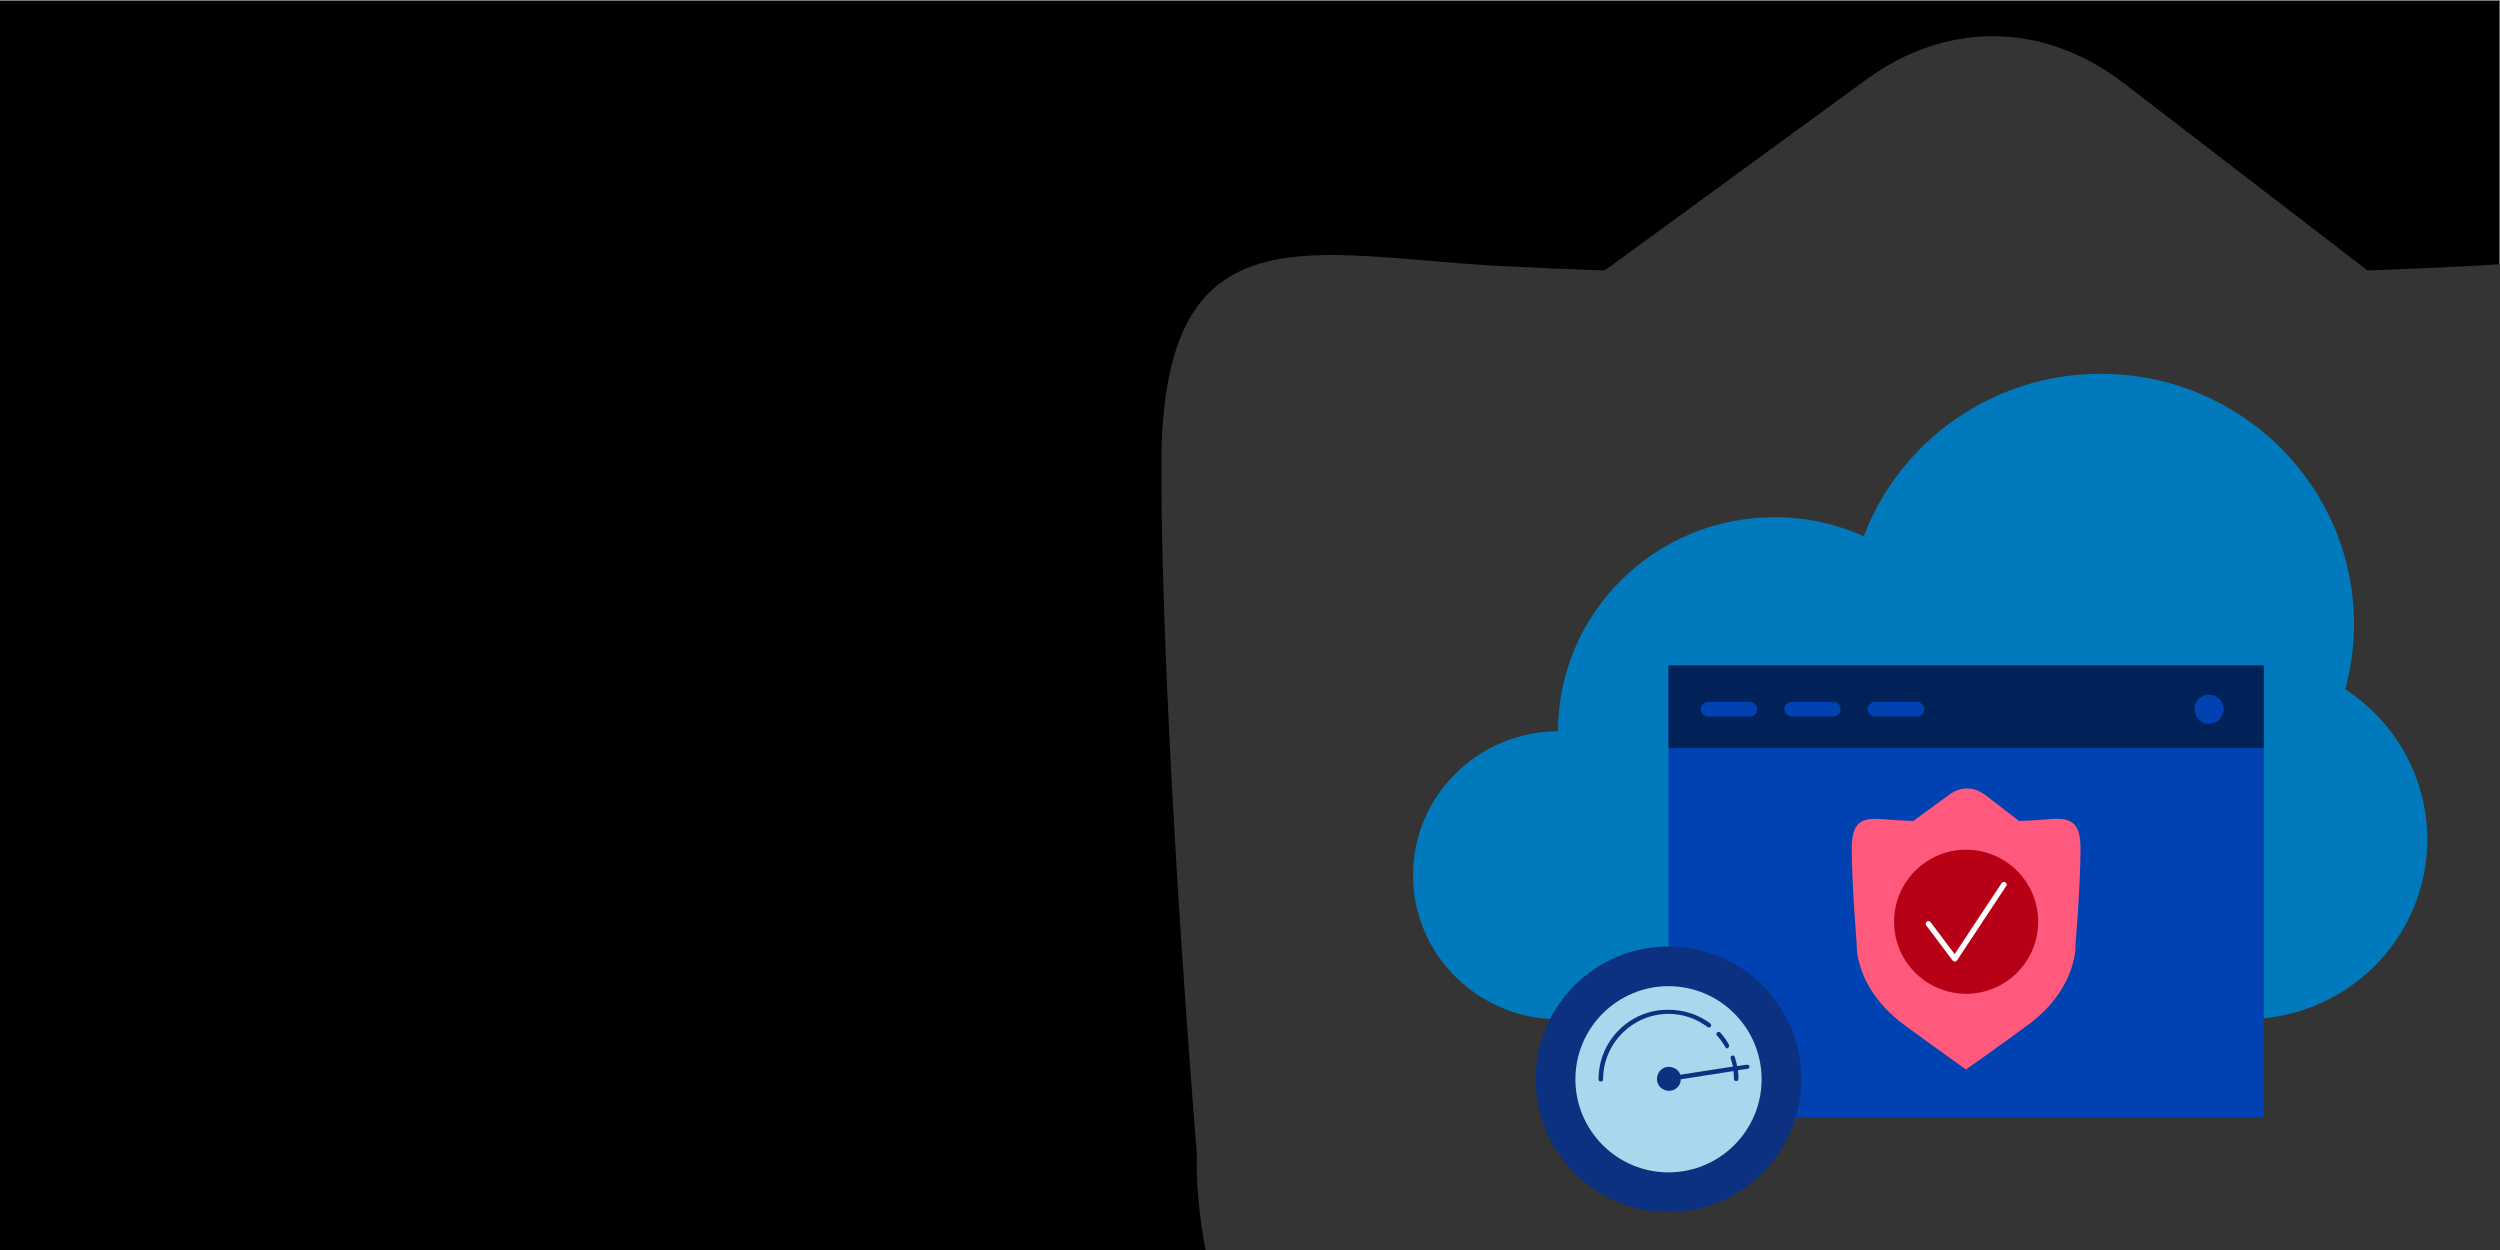 <svg viewBox="0 0 1200 600" xmlns:xlink="http://www.w3.org/1999/xlink" xmlns="http://www.w3.org/2000/svg"><rect x="0" y="0" width="1200" height="600" fill="#808080" stroke="none"/><defs><style>.cls-1{fill:#343434;}.cls-1,.cls-2,.cls-3,.cls-4,.cls-5,.cls-6,.cls-7,.cls-8,.cls-9,.cls-10,.cls-11{stroke-width:0px;}.cls-12{clip-path:url(#clippath);}.cls-2{fill:none;}.cls-3{fill:#007abc;}.cls-4{fill:#0042b1;}.cls-13{clip-path:url(#clippath-1);}.cls-5{fill:#000;}.cls-6{fill:#ff5a7e;}.cls-7{fill:#b70016;}.cls-8{fill:#a8d8ed;}.cls-9{fill:#fff;}.cls-10{fill:#0b3180;}.cls-11{fill:#002258;}</style><clipPath id="clippath"><rect height="600" width="1115.375" y="0" x="84.625" class="cls-2"></rect></clipPath><clipPath id="clippath-1"><rect height="598.198" width="1493.038" y="1.802" x="-1544.505" class="cls-2"></rect></clipPath></defs><g id="bg"><rect height="600" width="1199.629" y=".456" class="cls-5"></rect></g><g id="XC_WAAP"><g class="cls-12"><path d="M1185.023,127.744c-16.301.811-32.577,1.497-48.771,2.092l-.073-.181-116.577-89.589c-38.501-29.588-84.865-30.287-123.804-1.868l-125.556,91.638c-16.194-.595-32.47-1.282-48.771-2.092-92.142-4.582-164.011-30.721-164.011,95.577s17.085,331.105,17.085,331.105c0,0-10.251,153.605,167.428,283.317,152.829,111.57,210.686,151.954,210.686,151.954h0s59.035-40.383,211.864-151.954c177.678-129.712,167.428-283.317,167.428-283.317,0,0,17.085-204.807,17.085-331.105,0-126.298-71.869-100.159-164.011-95.577" class="cls-1"></path></g><g class="cls-13"><path d="M-147.043,127.744c-16.301.811-32.577,1.497-48.771,2.092l-.073-.181-116.577-89.589c-38.501-29.588-84.865-30.287-123.804-1.868l-125.556,91.638c-16.194-.595-32.47-1.282-48.771-2.092-92.142-4.582-164.011-30.721-164.011,95.577s17.085,331.105,17.085,331.105c0,0-10.251,153.605,167.428,283.317,152.829,111.57,210.686,151.954,210.686,151.954h0s59.035-40.383,211.864-151.954C10.134,708.032-.116,554.427-.116,554.427c0,0,17.085-204.807,17.085-331.105,0-126.298-71.869-100.159-164.011-95.577" class="cls-1"></path></g></g><g id="Illustration_Layer"><path d="M1125.728,330.871c2.716-9.981,4.189-20.465,4.189-31.293,0-66.36-54.406-120.155-121.519-120.155-52.095,0-96.516,32.422-113.796,77.965-13.063-5.853-27.553-9.139-42.829-9.139-57.387,0-103.908,45.999-103.908,102.741v.015c-38.469.16-69.608,31.031-69.608,69.105s31.297,69.12,69.905,69.12h329.679c48.19,0,87.256-38.627,87.256-86.277,0-30.153-15.67-56.657-39.37-72.082Z" class="cls-3"></path><rect height="216.829" width="285.704" y="319.395" x="800.898" class="cls-4"></rect><rect height="39.678" width="285.721" y="319.395" x="800.881" class="cls-11"></rect><path d="M819.89,343.934h20.037c1.933,0,3.5-1.567,3.5-3.5s-1.567-3.5-3.5-3.5h-20.037c-1.933,0-3.5,1.567-3.5,3.5s1.567,3.5,3.5,3.5Z" class="cls-4"></path><path d="M859.964,343.934h20.037c1.933,0,3.5-1.567,3.5-3.5s-1.567-3.5-3.5-3.5h-20.037c-1.933,0-3.5,1.567-3.5,3.5s1.567,3.5,3.5,3.5Z" class="cls-4"></path><path d="M900.037,343.934h20.037c1.933,0,3.5-1.567,3.5-3.5s-1.567-3.5-3.5-3.5h-20.037c-1.933,0-3.5,1.567-3.5,3.5s1.567,3.5,3.5,3.5Z" class="cls-4"></path><circle r="7.001" cy="340.441" cx="1060.331" class="cls-4"></circle><path d="M975.89,393.774c-2.261.112-4.519.208-6.765.29l-.01-.025-16.17-12.427c-5.34-4.104-11.771-4.201-17.172-.259l-17.415,12.711c-2.246-.083-4.504-.178-6.765-.29-12.781-.636-22.75-4.261-22.75,13.257s2.37,45.927,2.37,45.927c0,0-1.422,21.306,23.223,39.298,21.199,15.476,29.224,21.077,29.224,21.077h0s8.189-5.601,29.387-21.077c24.645-17.992,23.223-39.298,23.223-39.298,0,0,2.37-28.408,2.37-45.927,0-17.518-9.969-13.893-22.75-13.257" class="cls-6"></path><circle r="34.582" cy="442.438" cx="943.741" class="cls-7"></circle><path d="M938.305,461.559c-.411,0-.799-.192-1.047-.522l-12.675-16.822c-.435-.578-.32-1.4.259-1.835.58-.43,1.401-.32,1.835.259l11.558,15.34,22.523-34.071c.623-.941,2.249-.836,2.543.896l-23.903,36.167c-.234.356-.627.576-1.052.589h-.041Z" class="cls-9"></path><circle r="63.756" cy="518.051" cx="800.881" class="cls-10"></circle><g id="network-high-performance"><path d="M800.881,473.36c-24.634,0-44.691,20.056-44.691,44.691s20.056,44.691,44.691,44.691,44.691-20.056,44.691-44.691-20.056-44.691-44.691-44.691Z" class="cls-8"></path><path d="M838.377,511.075l-4.578.654c-.218-1.526-.654-2.834-1.09-4.36-.218-.654-.872-.872-1.308-.654-.654.218-.872.872-.654,1.308.436,1.308.654,2.616,1.09,3.924l-25.288,3.924c-.436-1.308-1.308-2.398-2.616-3.052-2.834-1.526-6.322-.654-7.848,2.18-1.526,2.834-.654,6.322,2.18,7.848s6.322.654,7.848-2.18c.436-.872.654-1.744.654-2.616l25.288-3.924c.218,1.308.218,2.398.218,3.706,0,.654.436,1.09,1.09,1.09s1.09-.436,1.09-1.09c0-1.308,0-2.616-.218-4.142l4.578-.654c.654,0,1.09-.654.872-1.308s-.654-.654-1.308-.654Z" class="cls-10"></path><path d="M828.131,502.573c.218.436.654.654.872.654s.436,0,.436-.218c.436-.218.654-.872.436-1.526-1.09-2.18-2.616-4.142-4.142-5.886-.436-.436-1.09-.436-1.526,0s-.436,1.09,0,1.526c1.526,1.744,2.834,3.488,3.924,5.45Z" class="cls-10"></path><path d="M819.629,492.98c.436.436,1.09.218,1.526-.218.436-.436.218-1.09-.218-1.526-5.886-4.36-12.862-6.54-20.056-6.54-18.53-.218-33.573,14.824-33.573,33.355,0,.654.436,1.09,1.09,1.09s1.09-.436,1.09-1.09c0-17.222,14.17-31.393,31.393-31.393,6.758,0,13.298,2.18,18.748,6.322Z" class="cls-10"></path></g></g></svg>